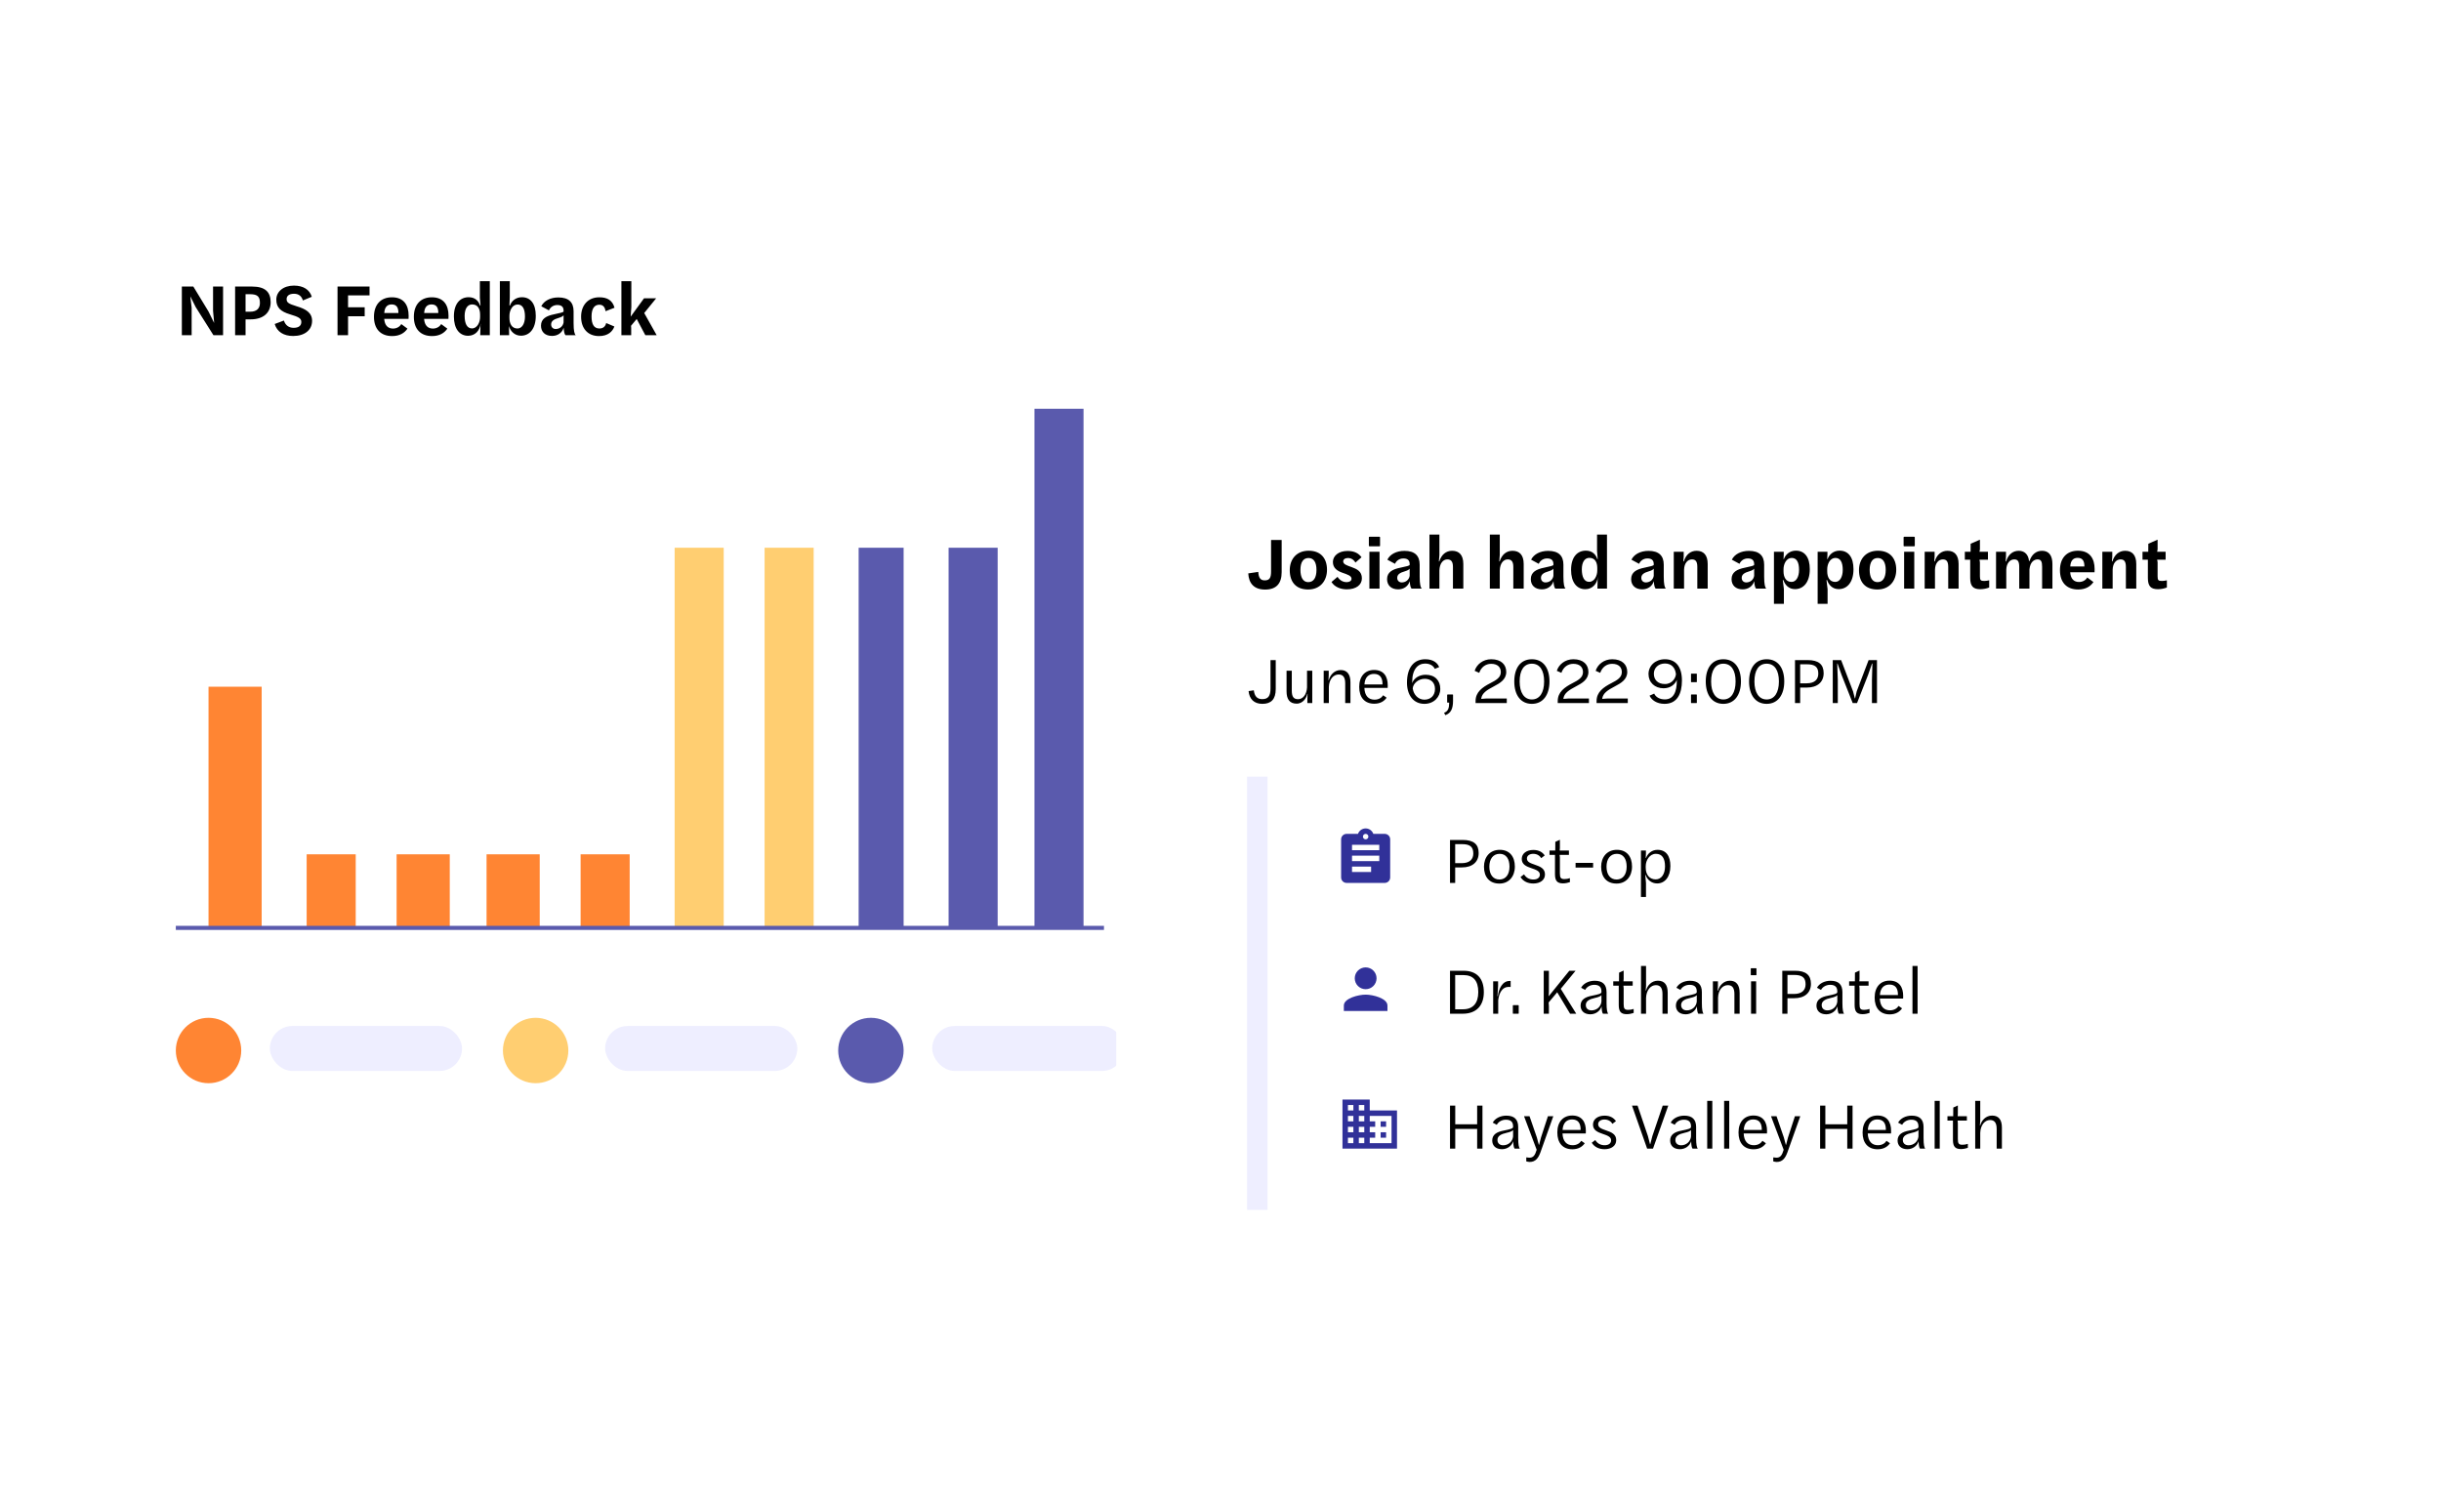 <svg width="597" height="370" viewBox="0 0 597 370" fill="none" xmlns="http://www.w3.org/2000/svg">
<rect x="35" width="516" height="370" rx="20" fill="white"/>
<g filter="url(#filter0_d_10_2127)">
<rect x="12" y="36" width="293" height="256" rx="20" fill="white"/>
</g>
<path d="M44.476 82H46.87V75.268L46.546 72.496L47.86 75.124L52.198 82H54.556V70.102H52.108V76.024L52.378 79.012L50.992 76.204L47.284 70.102H44.476V82ZM57.501 82H60.057V78.13H61.299C64.467 78.13 66.195 76.456 66.195 73.936C66.195 71.434 64.845 70.102 61.659 70.102H57.501V82ZM60.057 76.258V71.974H61.137C63.045 71.974 63.567 72.622 63.567 74.134C63.567 75.358 62.883 76.258 61.173 76.258H60.057ZM71.7 82.198C74.526 82.198 76.326 80.722 76.326 78.49C76.326 76.492 74.778 75.592 72.6 74.944C70.458 74.296 70.098 73.972 70.098 73.144C70.098 72.496 70.584 71.866 71.898 71.866C73.068 71.866 73.77 72.46 74.076 73.504L76.254 72.604C75.714 70.84 74.166 69.868 71.88 69.868C69.306 69.868 67.578 71.344 67.578 73.288C67.56 75.304 68.748 76.24 70.89 76.888C72.96 77.518 73.698 77.842 73.698 78.778C73.698 79.678 73.032 80.2 71.826 80.2C70.674 80.2 69.81 79.606 69.432 78.418L67.182 79.264C67.758 81.172 69.378 82.198 71.7 82.198ZM82.55 82H85.124V77.374H89.192V75.178H85.124V72.262H90.38V70.102H82.55V82ZM95.907 82.216C97.743 82.216 98.931 81.46 99.651 80.398L98.139 79.282C97.761 79.948 97.005 80.38 96.123 80.38C94.935 80.38 94.089 79.678 93.963 78.004H99.921C99.939 77.914 99.939 77.392 99.939 77.23C99.939 74.638 98.751 72.73 95.853 72.73C93.135 72.73 91.461 74.512 91.461 77.5C91.461 80.524 93.135 82.216 95.907 82.216ZM93.981 76.582C94.071 75.034 94.791 74.476 95.799 74.476C97.023 74.476 97.437 75.286 97.437 76.51V76.582H93.981ZM105.663 82.216C107.499 82.216 108.687 81.46 109.407 80.398L107.895 79.282C107.517 79.948 106.761 80.38 105.879 80.38C104.691 80.38 103.845 79.678 103.719 78.004H109.677C109.695 77.914 109.695 77.392 109.695 77.23C109.695 74.638 108.507 72.73 105.609 72.73C102.891 72.73 101.217 74.512 101.217 77.5C101.217 80.524 102.891 82.216 105.663 82.216ZM103.737 76.582C103.827 75.034 104.547 74.476 105.555 74.476C106.779 74.476 107.193 75.286 107.193 76.51V76.582H103.737ZM114.483 82.144C116.247 82.144 117.363 80.812 117.543 79.21L117.561 79.192L117.507 79.642L117.453 82H119.793V68.788H117.363V72.856L117.525 74.764H117.417C117.075 73.684 116.229 72.712 114.627 72.712C112.611 72.712 111.009 74.188 111.009 77.428C111.009 80.398 112.359 82.144 114.483 82.144ZM115.419 80.344C114.213 80.344 113.637 79.138 113.637 77.284C113.637 75.502 114.357 74.476 115.473 74.476C116.931 74.476 117.417 75.664 117.417 76.978V77.572C117.417 78.832 116.733 80.344 115.419 80.344ZM127.419 82.126C129.453 82.126 131.037 80.506 131.037 77.266C131.037 74.278 129.741 72.712 127.635 72.712C126.159 72.712 125.097 73.63 124.719 74.764H124.593L124.683 72.712V68.788H122.253V82H124.521L124.485 79.768C124.827 81.028 125.853 82.126 127.419 82.126ZM126.555 80.362C125.133 80.362 124.593 79.12 124.593 77.77V77.266C124.593 75.988 125.277 74.494 126.591 74.494C127.815 74.494 128.391 75.574 128.391 77.446C128.391 79.21 127.653 80.362 126.555 80.362ZM135.028 82.18C136.324 82.18 137.458 81.478 137.854 80.182C137.908 81.208 138.088 81.802 138.304 82H140.806C140.5 81.748 140.284 80.938 140.284 79.066V76.15C140.284 73.954 139.096 72.766 136.558 72.766C134.614 72.766 133.03 73.594 132.382 74.926L134.254 75.934C134.542 75.268 135.226 74.62 136.306 74.62C137.404 74.62 137.836 75.142 137.836 76.006V76.204C137.764 76.402 137.08 76.564 135.532 76.888C133.66 77.266 132.31 77.968 132.31 79.678C132.31 81.172 133.3 82.18 135.028 82.18ZM135.892 80.488C135.298 80.488 134.794 80.092 134.794 79.372C134.794 78.562 135.424 78.112 136.648 77.77C137.296 77.572 137.638 77.392 137.836 77.122V78.886C137.656 79.93 136.792 80.488 135.892 80.488ZM146.513 82.216C148.709 82.216 149.825 81.082 150.257 79.876L148.259 79.03C148.061 79.876 147.503 80.362 146.603 80.362C145.217 80.362 144.677 79.264 144.677 77.41C144.677 75.448 145.415 74.548 146.585 74.548C147.629 74.548 147.971 75.322 148.115 76.132L150.293 75.286C149.789 73.45 148.493 72.73 146.585 72.73C143.741 72.73 142.121 74.746 142.121 77.482C142.121 80.344 143.741 82.216 146.513 82.216ZM151.978 82H154.372V80.272L154.336 79.696L155.722 78.04L157.828 82H160.6L157.558 76.582L160.474 72.982H157.504L154.246 77.464L154.408 75.124V68.788H151.978V82Z" fill="black"/>
<rect x="51" y="168" width="13" height="59" fill="#FF8533"/>
<rect x="75" y="209" width="12" height="18" fill="#FF8533"/>
<rect x="97" y="209" width="13" height="18" fill="#FF8533"/>
<rect x="119" y="209" width="13" height="18" fill="#FF8533"/>
<rect x="142" y="209" width="12" height="18" fill="#FF8533"/>
<rect x="165" y="134" width="12" height="93" fill="#FFCE71"/>
<rect x="187" y="134" width="12" height="93" fill="#FFCE71"/>
<rect x="210" y="134" width="11" height="93" fill="#5A5AAD"/>
<rect x="232" y="134" width="12" height="93" fill="#5A5AAD"/>
<rect x="253" y="100" width="12" height="127" fill="#5A5AAD"/>
<path d="M43 227H270" stroke="#5A5AAD"/>
<circle cx="51" cy="257" r="8" fill="#FF8533"/>
<circle cx="131" cy="257" r="8" fill="#FFCE71"/>
<circle cx="213" cy="257" r="8" fill="#5A5AAD"/>
<rect x="66" y="251" width="47" height="11" rx="5.5" fill="#EEEEFF"/>
<rect x="148" y="251" width="47" height="11" rx="5.5" fill="#EEEEFF"/>
<rect x="228" y="251" width="47" height="11" rx="5.5" fill="#EEEEFF"/>
<g filter="url(#filter1_d_10_2127)">
<rect x="273" y="95" width="312" height="239" rx="20" fill="white"/>
</g>
<path d="M309.41 144.234C312.146 144.234 313.46 142.758 313.46 139.968V132.102H310.868V139.77C310.868 141.3 310.544 141.984 309.32 141.984C308.294 141.984 307.826 141.39 307.736 139.914L305.288 140.274C305.414 142.704 306.692 144.234 309.41 144.234ZM319.939 144.216C322.855 144.216 324.547 142.128 324.547 139.392C324.547 136.566 322.999 134.73 320.065 134.73C317.131 134.73 315.439 136.764 315.439 139.482C315.439 142.362 316.933 144.216 319.939 144.216ZM319.957 142.416C318.679 142.416 318.049 141.228 318.049 139.41C318.049 137.592 318.715 136.512 320.029 136.512C321.325 136.512 321.973 137.592 321.973 139.428C321.973 141.3 321.289 142.416 319.957 142.416ZM329.391 144.18C331.659 144.18 333.081 143.1 333.081 141.48C333.081 139.788 331.857 139.194 330.579 138.744C329.463 138.348 328.509 138.06 328.509 137.34C328.509 136.872 328.959 136.512 329.679 136.512C330.669 136.512 331.263 137.178 331.497 137.628L332.991 136.332C332.325 135.432 331.335 134.784 329.571 134.784C327.321 134.784 325.989 136.026 325.989 137.484C325.989 138.996 327.105 139.68 328.257 140.094C329.607 140.562 330.543 140.868 330.543 141.588C330.543 142.128 330.021 142.416 329.355 142.416C328.401 142.416 327.645 141.93 327.123 141.12L325.647 142.38C326.367 143.568 327.843 144.18 329.391 144.18ZM334.948 133.65H337.36C337.468 133.65 337.522 133.596 337.522 133.488V131.49C337.522 131.364 337.468 131.31 337.36 131.31H334.966C334.84 131.31 334.786 131.364 334.786 131.49V133.488C334.786 133.596 334.822 133.65 334.948 133.65ZM334.912 144H337.396V134.982H334.912V144ZM341.956 144.18C343.252 144.18 344.386 143.478 344.782 142.182C344.836 143.208 345.016 143.802 345.232 144H347.734C347.428 143.748 347.212 142.938 347.212 141.066V138.15C347.212 135.954 346.024 134.766 343.486 134.766C341.542 134.766 339.958 135.594 339.31 136.926L341.182 137.934C341.47 137.268 342.154 136.62 343.234 136.62C344.332 136.62 344.764 137.142 344.764 138.006V138.204C344.692 138.402 344.008 138.564 342.46 138.888C340.588 139.266 339.238 139.968 339.238 141.678C339.238 143.172 340.228 144.18 341.956 144.18ZM342.82 142.488C342.226 142.488 341.722 142.092 341.722 141.372C341.722 140.562 342.352 140.112 343.576 139.77C344.224 139.572 344.566 139.392 344.764 139.122V140.886C344.584 141.93 343.72 142.488 342.82 142.488ZM349.607 144H352.037V139.572C352.091 137.772 352.973 136.854 353.963 136.854C354.755 136.854 355.349 137.214 355.349 138.672V144H357.887V137.988C357.887 135.792 356.879 134.748 355.151 134.748C353.639 134.748 352.523 135.702 352.019 137.34H351.911C351.911 137.34 352.037 135.99 352.037 135.774V130.788H349.607V144ZM364.372 144H366.802V139.572C366.856 137.772 367.738 136.854 368.728 136.854C369.52 136.854 370.114 137.214 370.114 138.672V144H372.652V137.988C372.652 135.792 371.644 134.748 369.916 134.748C368.404 134.748 367.288 135.702 366.784 137.34H366.676C366.676 137.34 366.802 135.99 366.802 135.774V130.788H364.372V144ZM377.112 144.18C378.408 144.18 379.542 143.478 379.938 142.182C379.992 143.208 380.172 143.802 380.388 144H382.89C382.584 143.748 382.368 142.938 382.368 141.066V138.15C382.368 135.954 381.18 134.766 378.642 134.766C376.698 134.766 375.114 135.594 374.466 136.926L376.338 137.934C376.626 137.268 377.31 136.62 378.39 136.62C379.488 136.62 379.92 137.142 379.92 138.006V138.204C379.848 138.402 379.164 138.564 377.616 138.888C375.744 139.266 374.394 139.968 374.394 141.678C374.394 143.172 375.384 144.18 377.112 144.18ZM377.976 142.488C377.382 142.488 376.878 142.092 376.878 141.372C376.878 140.562 377.508 140.112 378.732 139.77C379.38 139.572 379.722 139.392 379.92 139.122V140.886C379.74 141.93 378.876 142.488 377.976 142.488ZM387.715 144.144C389.479 144.144 390.595 142.812 390.775 141.21L390.793 141.192L390.739 141.642L390.685 144H393.025V130.788H390.595V134.856L390.757 136.764H390.649C390.307 135.684 389.461 134.712 387.859 134.712C385.843 134.712 384.241 136.188 384.241 139.428C384.241 142.398 385.591 144.144 387.715 144.144ZM388.651 142.344C387.445 142.344 386.869 141.138 386.869 139.284C386.869 137.502 387.589 136.476 388.705 136.476C390.163 136.476 390.649 137.664 390.649 138.978V139.572C390.649 140.832 389.965 142.344 388.651 142.344ZM401.651 144.18C402.947 144.18 404.081 143.478 404.477 142.182C404.531 143.208 404.711 143.802 404.927 144H407.429C407.123 143.748 406.907 142.938 406.907 141.066V138.15C406.907 135.954 405.719 134.766 403.181 134.766C401.237 134.766 399.653 135.594 399.005 136.926L400.877 137.934C401.165 137.268 401.849 136.62 402.929 136.62C404.027 136.62 404.459 137.142 404.459 138.006V138.204C404.387 138.402 403.703 138.564 402.155 138.888C400.283 139.266 398.933 139.968 398.933 141.678C398.933 143.172 399.923 144.18 401.651 144.18ZM402.515 142.488C401.921 142.488 401.417 142.092 401.417 141.372C401.417 140.562 402.047 140.112 403.271 139.77C403.919 139.572 404.261 139.392 404.459 139.122V140.886C404.279 141.93 403.415 142.488 402.515 142.488ZM409.356 144H411.876V139.41C411.912 137.7 412.812 136.854 413.802 136.854C414.576 136.854 415.116 137.214 415.116 138.672V144H417.654V137.988C417.654 135.792 416.646 134.748 414.936 134.748C413.442 134.748 412.308 135.702 411.822 137.34H411.696C411.696 137.34 411.786 136.386 411.786 136.17V134.982H409.356V144ZM426.208 144.18C427.504 144.18 428.638 143.478 429.034 142.182C429.088 143.208 429.268 143.802 429.484 144H431.986C431.68 143.748 431.464 142.938 431.464 141.066V138.15C431.464 135.954 430.276 134.766 427.738 134.766C425.794 134.766 424.21 135.594 423.562 136.926L425.434 137.934C425.722 137.268 426.406 136.62 427.486 136.62C428.584 136.62 429.016 137.142 429.016 138.006V138.204C428.944 138.402 428.26 138.564 426.712 138.888C424.84 139.266 423.49 139.968 423.49 141.678C423.49 143.172 424.48 144.18 426.208 144.18ZM427.072 142.488C426.478 142.488 425.974 142.092 425.974 141.372C425.974 140.562 426.604 140.112 427.828 139.77C428.476 139.572 428.818 139.392 429.016 139.122V140.886C428.836 141.93 427.972 142.488 427.072 142.488ZM433.859 147.726H436.289V144.126L436.019 141.912H436.163C436.577 143.118 437.495 144.126 439.007 144.126C441.041 144.126 442.625 142.488 442.625 139.248C442.625 136.278 441.329 134.712 439.223 134.712C437.747 134.712 436.703 135.63 436.289 136.764H436.199L436.253 135.702V134.982H433.859V147.726ZM438.161 142.362C436.739 142.362 436.199 141.12 436.199 139.77V139.266C436.199 137.988 436.883 136.494 438.197 136.494C439.421 136.494 439.997 137.556 439.997 139.41C439.997 141.192 439.259 142.362 438.161 142.362ZM444.546 147.726H446.976V144.126L446.706 141.912H446.85C447.264 143.118 448.182 144.126 449.694 144.126C451.728 144.126 453.312 142.488 453.312 139.248C453.312 136.278 452.016 134.712 449.91 134.712C448.434 134.712 447.39 135.63 446.976 136.764H446.886L446.94 135.702V134.982H444.546V147.726ZM448.848 142.362C447.426 142.362 446.886 141.12 446.886 139.77V139.266C446.886 137.988 447.57 136.494 448.884 136.494C450.108 136.494 450.684 137.556 450.684 139.41C450.684 141.192 449.946 142.362 448.848 142.362ZM459.158 144.216C462.074 144.216 463.766 142.128 463.766 139.392C463.766 136.566 462.218 134.73 459.284 134.73C456.35 134.73 454.658 136.764 454.658 139.482C454.658 142.362 456.152 144.216 459.158 144.216ZM459.176 142.416C457.898 142.416 457.268 141.228 457.268 139.41C457.268 137.592 457.934 136.512 459.248 136.512C460.544 136.512 461.192 137.592 461.192 139.428C461.192 141.3 460.508 142.416 459.176 142.416ZM465.73 133.65H468.142C468.25 133.65 468.304 133.596 468.304 133.488V131.49C468.304 131.364 468.25 131.31 468.142 131.31H465.748C465.622 131.31 465.568 131.364 465.568 131.49V133.488C465.568 133.596 465.604 133.65 465.73 133.65ZM465.694 144H468.178V134.982H465.694V144ZM470.721 144H473.241V139.41C473.277 137.7 474.177 136.854 475.167 136.854C475.941 136.854 476.481 137.214 476.481 138.672V144H479.019V137.988C479.019 135.792 478.011 134.748 476.301 134.748C474.807 134.748 473.673 135.702 473.187 137.34H473.061C473.061 137.34 473.151 136.386 473.151 136.17V134.982H470.721V144ZM484.324 144.144C485.188 144.144 485.926 143.946 486.502 143.73V141.966C486.106 142.056 485.71 142.128 485.296 142.128C484.45 142.128 484.234 141.966 484.234 141.012V137.538L484.126 136.926H486.196V134.982H484.126L484.234 134.388V132.03L481.966 133.02L481.948 134.982H480.544V136.926H481.858V141.408C481.858 143.424 482.596 144.144 484.324 144.144ZM488.176 144H490.678V139.41C490.714 137.7 491.65 136.854 492.622 136.854C493.396 136.854 493.846 137.214 493.846 138.672V144H496.348V139.302C496.528 137.484 497.464 136.854 498.346 136.854C499.228 136.854 499.444 137.466 499.444 138.672V144H501.964V137.988C501.964 135.99 501.172 134.748 499.426 134.748C497.986 134.748 496.888 135.648 496.366 137.25H496.24C496.096 135.81 495.286 134.748 493.738 134.748C492.244 134.748 491.128 135.702 490.642 137.34H490.516C490.516 137.34 490.606 136.458 490.606 136.17V134.982H488.176V144ZM508.253 144.216C510.089 144.216 511.277 143.46 511.997 142.398L510.485 141.282C510.107 141.948 509.351 142.38 508.469 142.38C507.281 142.38 506.435 141.678 506.309 140.004H512.267C512.285 139.914 512.285 139.392 512.285 139.23C512.285 136.638 511.097 134.73 508.199 134.73C505.481 134.73 503.807 136.512 503.807 139.5C503.807 142.524 505.481 144.216 508.253 144.216ZM506.327 138.582C506.417 137.034 507.137 136.476 508.145 136.476C509.369 136.476 509.783 137.286 509.783 138.51V138.582H506.327ZM514.174 144H516.694V139.41C516.73 137.7 517.63 136.854 518.62 136.854C519.394 136.854 519.934 137.214 519.934 138.672V144H522.472V137.988C522.472 135.792 521.464 134.748 519.754 134.748C518.26 134.748 517.126 135.702 516.64 137.34H516.514C516.514 137.34 516.604 136.386 516.604 136.17V134.982H514.174V144ZM527.777 144.144C528.641 144.144 529.379 143.946 529.955 143.73V141.966C529.559 142.056 529.163 142.128 528.749 142.128C527.903 142.128 527.687 141.966 527.687 141.012V137.538L527.579 136.926H529.649V134.982H527.579L527.687 134.388V132.03L525.419 133.02L525.401 134.982H523.997V136.926H525.311V141.408C525.311 143.424 526.049 144.144 527.777 144.144Z" fill="black"/>
<path d="M308.744 172.192C310.856 172.192 312.008 171.104 312.008 168.576V161.488H310.728V168.432C310.728 170.288 310.136 171.04 308.712 171.04C307.48 171.04 306.824 170.352 306.648 168.88L305.368 169.072C305.56 171.008 306.696 172.192 308.744 172.192ZM317.103 172.144C318.751 172.144 319.583 170.608 319.711 169.76H319.791L319.743 171.136V172H320.943V164.08H319.663V168.192C319.567 169.904 318.671 171.056 317.471 171.056C316.383 171.056 315.935 170.432 315.935 168.96V164.08H314.655V169.12C314.655 171.04 315.391 172.128 317.103 172.144ZM323.737 172H325.001V168.064C325.065 166.16 326.121 165.008 327.401 165.008C328.457 165.008 329.001 165.68 329.001 167.168V172H330.281V166.912C330.281 165.024 329.497 163.92 327.897 163.92C326.329 163.92 325.305 165.168 324.985 166.384H324.905C324.905 166.384 324.969 165.328 324.969 165.2V164.08H323.737V172ZM336.105 172.16C337.593 172.16 338.553 171.52 339.129 170.688L338.281 170.096C337.897 170.704 337.193 171.168 336.169 171.168C334.713 171.168 333.769 170.24 333.689 168.288H339.385C339.401 168.24 339.401 167.776 339.401 167.68C339.417 165.52 338.441 163.904 336.073 163.904C333.881 163.904 332.425 165.424 332.425 168.032C332.409 170.608 333.753 172.16 336.105 172.16ZM333.705 167.44C333.817 165.6 334.809 164.864 336.025 164.864C337.513 164.864 338.121 165.808 338.121 167.328V167.44H333.705ZM348.379 172.192C350.683 172.192 352.251 170.512 352.251 168.544C352.267 166.512 350.955 165.072 348.683 165.072C347.243 165.072 345.899 165.776 345.339 167.136C345.371 166.944 345.387 166.784 345.387 166.768C345.387 163.728 346.779 162.336 348.539 162.336C349.915 162.336 350.635 163.008 350.907 163.632L351.979 163.2C351.611 162.272 350.635 161.28 348.587 161.28C345.995 161.28 344.107 163.072 344.107 167.024C344.107 169.984 345.627 172.192 348.379 172.192ZM348.363 171.168C346.811 171.168 345.755 169.888 345.547 168.592L345.515 168.432C345.579 167.248 346.875 166.064 348.443 166.064C350.059 166.064 350.955 167.104 350.955 168.512V168.576C350.955 170.176 349.883 171.168 348.363 171.168ZM353.486 174.96C354.894 174.48 355.374 173.312 355.374 171.408V170C355.374 169.952 355.326 169.904 355.278 169.904H354.062C354.014 169.904 353.934 169.952 353.934 170V171.792C353.934 171.856 353.966 171.888 354.03 171.888H354.43C354.414 173.184 354.222 173.984 353.182 174.384L353.486 174.96ZM360.883 172H368.515V170.88H363.587C363.539 170.88 362.339 170.96 362.291 170.976L362.259 170.944C362.435 169.568 363.635 168.816 365.347 167.92C366.867 167.12 368.387 166.24 368.387 164.384C368.387 162.64 367.187 161.28 364.707 161.28C362.659 161.28 361.123 162.592 360.659 164.112L361.779 164.608C362.227 163.264 363.315 162.4 364.691 162.4C366.355 162.4 367.059 163.312 367.059 164.416C367.059 165.744 365.955 166.384 364.483 167.136C362.563 168.128 360.883 169.296 360.883 171.504V172ZM374.655 172.192C377.407 172.192 378.959 169.968 378.959 166.704C378.959 163.424 377.423 161.28 374.655 161.28C371.871 161.28 370.351 163.44 370.351 166.72C370.351 169.984 371.887 172.192 374.655 172.192ZM374.655 171.12C372.767 171.12 371.663 169.44 371.663 166.736V166.704C371.663 163.968 372.719 162.368 374.655 162.368C376.575 162.368 377.647 163.968 377.647 166.688V166.72C377.647 169.44 376.559 171.12 374.655 171.12ZM380.977 172H388.609V170.88H383.681C383.633 170.88 382.433 170.96 382.385 170.976L382.353 170.944C382.529 169.568 383.729 168.816 385.441 167.92C386.961 167.12 388.481 166.24 388.481 164.384C388.481 162.64 387.281 161.28 384.801 161.28C382.753 161.28 381.217 162.592 380.753 164.112L381.873 164.608C382.321 163.264 383.409 162.4 384.785 162.4C386.449 162.4 387.153 163.312 387.153 164.416C387.153 165.744 386.049 166.384 384.577 167.136C382.657 168.128 380.977 169.296 380.977 171.504V172ZM390.477 172H398.109V170.88H393.181C393.133 170.88 391.933 170.96 391.885 170.976L391.853 170.944C392.029 169.568 393.229 168.816 394.941 167.92C396.461 167.12 397.981 166.24 397.981 164.384C397.981 162.64 396.781 161.28 394.301 161.28C392.253 161.28 390.717 162.592 390.253 164.112L391.373 164.608C391.821 163.264 392.909 162.4 394.285 162.4C395.949 162.4 396.653 163.312 396.653 164.416C396.653 165.744 395.549 166.384 394.077 167.136C392.157 168.128 390.477 169.296 390.477 171.504V172ZM407.098 172.192C410.17 172.192 411.354 169.744 411.354 166.496C411.354 162.928 409.69 161.28 407.178 161.28C404.874 161.28 403.178 162.848 403.178 164.896C403.178 166.944 404.714 168.384 406.858 168.384C408.554 168.384 409.642 167.44 410.106 166.336V166.48C410.106 169.2 409.354 171.104 407.162 171.104C405.834 171.104 404.906 170.464 404.57 169.68L403.434 170.192C403.914 171.232 405.162 172.192 407.098 172.192ZM407.194 167.344C405.418 167.344 404.49 166.272 404.49 164.832V164.784C404.49 163.392 405.61 162.32 407.194 162.32C408.762 162.32 409.674 163.296 409.882 164.848V164.96C409.834 165.744 409.066 167.344 407.194 167.344ZM413.655 166.896H414.903C414.967 166.896 414.999 166.864 414.999 166.784V164.896C414.999 164.832 414.967 164.8 414.903 164.8H413.671C413.607 164.8 413.575 164.832 413.575 164.896V166.784C413.575 166.864 413.607 166.896 413.655 166.896ZM413.655 172H414.903C414.967 172 414.999 171.968 414.999 171.904V170C414.999 169.952 414.967 169.904 414.903 169.904H413.671C413.607 169.904 413.575 169.952 413.575 170V171.904C413.575 171.968 413.607 172 413.655 172ZM421.484 172.192C424.236 172.192 425.788 169.968 425.788 166.704C425.788 163.424 424.252 161.28 421.484 161.28C418.7 161.28 417.18 163.44 417.18 166.72C417.18 169.984 418.716 172.192 421.484 172.192ZM421.484 171.12C419.596 171.12 418.492 169.44 418.492 166.736V166.704C418.492 163.968 419.548 162.368 421.484 162.368C423.404 162.368 424.476 163.968 424.476 166.688V166.72C424.476 169.44 423.388 171.12 421.484 171.12ZM432.077 172.192C434.829 172.192 436.381 169.968 436.381 166.704C436.381 163.424 434.845 161.28 432.077 161.28C429.293 161.28 427.773 163.44 427.773 166.72C427.773 169.984 429.309 172.192 432.077 172.192ZM432.077 171.12C430.189 171.12 429.085 169.44 429.085 166.736V166.704C429.085 163.968 430.141 162.368 432.077 162.368C433.997 162.368 435.069 163.968 435.069 166.688V166.72C435.069 169.44 433.981 171.12 432.077 171.12ZM439.007 172H440.271V168.208H441.919C444.431 168.208 446.015 166.912 446.015 164.688C446.015 162.56 444.799 161.488 442.111 161.488H439.007V172ZM440.271 167.168V162.512H441.919C443.871 162.512 444.703 163.152 444.703 164.8C444.703 166.144 443.903 167.168 441.855 167.168H440.271ZM448.241 172H449.473V166.304L449.329 162.336H449.409L450.449 165.248L453.121 172H454.177L456.881 165.104L457.841 162.336H457.937L457.825 166.304V172H459.057V161.488H457.009L454.097 169.136L453.713 170.832H453.633L453.201 169.136L450.289 161.488H448.241V172Z" fill="black"/>
<rect x="305" y="190" width="5" height="106" fill="#EEEEFF"/>
<path d="M354.632 216H355.896V212.208H357.544C360.056 212.208 361.64 210.912 361.64 208.688C361.64 206.56 360.424 205.488 357.736 205.488H354.632V216ZM355.896 211.168V206.512H357.544C359.496 206.512 360.328 207.152 360.328 208.8C360.328 210.144 359.528 211.168 357.48 211.168H355.896ZM366.716 216.16C369.02 216.16 370.492 214.448 370.492 212C370.492 209.52 369.18 207.904 366.796 207.904C364.364 207.904 362.94 209.696 362.94 212.032C362.94 214.576 364.284 216.16 366.716 216.16ZM366.716 215.168C365.148 215.168 364.252 213.936 364.252 212.016C364.252 210.16 365.164 208.88 366.78 208.88C368.364 208.88 369.18 210.128 369.18 212.016C369.18 213.936 368.268 215.168 366.716 215.168ZM374.994 216.144C376.674 216.144 377.858 215.312 377.858 213.92C377.858 212.464 376.658 211.984 375.442 211.568C374.306 211.168 373.442 210.896 373.442 210.016C373.442 209.344 374.082 208.88 374.978 208.88C375.97 208.88 376.626 209.392 376.93 209.936L377.794 209.28C377.266 208.512 376.418 207.936 375.01 207.936C373.378 207.936 372.178 208.784 372.178 210.128C372.178 211.504 373.33 211.984 374.514 212.384C375.682 212.784 376.61 213.104 376.61 213.968C376.61 214.736 375.97 215.168 375.042 215.168C374.146 215.168 373.298 214.832 372.738 213.904L371.874 214.56C372.53 215.632 373.698 216.144 374.994 216.144ZM382.275 216.112C382.851 216.112 383.507 215.968 383.955 215.808V214.832C383.523 214.976 383.091 215.056 382.643 215.056C381.731 215.056 381.507 214.768 381.507 213.632V209.792L381.443 209.136H383.715V208.08H381.459L381.507 207.472V205.44L380.387 205.952L380.371 208.08H378.963V209.136H380.307V213.872C380.307 215.504 380.867 216.112 382.275 216.112ZM385.341 212.24H389.629V211.104H385.341V212.24ZM395.372 216.16C397.676 216.16 399.148 214.448 399.148 212C399.148 209.52 397.836 207.904 395.452 207.904C393.02 207.904 391.596 209.696 391.596 212.032C391.596 214.576 392.94 216.16 395.372 216.16ZM395.372 215.168C393.804 215.168 392.908 213.936 392.908 212.016C392.908 210.16 393.82 208.88 395.436 208.88C397.02 208.88 397.836 210.128 397.836 212.016C397.836 213.936 396.924 215.168 395.372 215.168ZM401.33 219.44H402.562V216.032L402.386 214.048H402.466C402.914 215.296 403.954 216.128 405.298 216.128C407.154 216.128 408.53 214.56 408.53 211.872C408.53 209.408 407.474 207.904 405.378 207.904C404.002 207.904 402.978 208.8 402.578 209.888H402.498L402.546 208.832V208.08H401.33V219.44ZM404.946 215.136C403.458 215.136 402.498 214.032 402.498 212.304V211.888C402.498 210.464 403.458 208.88 404.978 208.88C406.514 208.88 407.218 210 407.218 211.952C407.218 213.856 406.322 215.136 404.946 215.136Z" fill="black"/>
<path d="M354.632 248H357.736C361.032 248 362.904 246.064 362.904 242.72C362.904 239.312 361.128 237.488 357.928 237.488H354.632V248ZM355.896 246.912V238.544H357.896C360.328 238.544 361.544 239.952 361.544 242.672V242.736C361.544 245.44 360.216 246.912 357.864 246.912H355.896ZM365.189 248H366.421V244.688C366.629 242.88 367.445 241.44 368.933 241.44C369.125 241.44 369.317 241.44 369.461 241.456V239.984H369.205C367.445 239.984 366.565 241.872 366.325 243.696H366.229L366.389 241.2V240.08H365.189V248ZM370.092 248H371.34C371.388 248 371.436 247.968 371.436 247.904V246C371.436 245.952 371.388 245.904 371.34 245.904H370.108C370.044 245.904 369.996 245.952 369.996 246V247.904C369.996 247.968 370.028 248 370.092 248ZM377.554 248H378.818V246.192L378.754 245.248L380.85 242.752L384.002 248H385.506L381.714 241.904L385.346 237.488H383.81L378.754 243.744L378.818 242.608V237.488H377.554V248ZM388.933 248.144C390.245 248.144 391.349 247.36 391.701 246.192C391.733 247.264 391.861 247.76 392.037 248H393.317C393.093 247.728 392.917 247.04 392.917 245.376V242.72C392.917 240.832 391.941 239.936 390.021 239.936C388.517 239.936 387.237 240.624 386.693 241.648L387.685 242.176C388.037 241.472 388.901 240.928 389.909 240.928C391.125 240.928 391.669 241.488 391.669 242.56V242.704C391.653 243.104 390.965 243.264 389.397 243.584C387.701 243.904 386.581 244.544 386.565 246C386.565 247.216 387.349 248.128 388.933 248.144ZM389.253 247.184C388.469 247.184 387.845 246.752 387.845 245.888C387.845 244.912 388.677 244.448 390.117 244.128C390.789 243.984 391.493 243.744 391.669 243.456V245.008C391.557 246.272 390.516 247.184 389.253 247.184ZM397.869 248.112C398.445 248.112 399.101 247.968 399.549 247.808V246.832C399.117 246.976 398.685 247.056 398.237 247.056C397.325 247.056 397.101 246.768 397.101 245.632V241.792L397.037 241.136H399.309V240.08H397.053L397.101 239.472V237.44L395.981 237.952L395.965 240.08H394.557V241.136H395.901V245.872C395.901 247.504 396.461 248.112 397.869 248.112ZM401.346 248H402.578V244.16C402.642 242.208 403.714 241.008 404.978 241.008C406.05 241.008 406.594 241.68 406.594 243.168V248H407.874V242.848C407.874 240.96 407.106 239.92 405.474 239.92C403.922 239.92 402.898 241.104 402.578 242.32H402.498C402.498 242.32 402.578 241.248 402.578 241.12V236.32H401.346V248ZM412.245 248.144C413.557 248.144 414.661 247.36 415.013 246.192C415.045 247.264 415.173 247.76 415.349 248H416.629C416.405 247.728 416.229 247.04 416.229 245.376V242.72C416.229 240.832 415.253 239.936 413.333 239.936C411.829 239.936 410.549 240.624 410.005 241.648L410.997 242.176C411.349 241.472 412.213 240.928 413.221 240.928C414.437 240.928 414.981 241.488 414.981 242.56V242.704C414.965 243.104 414.277 243.264 412.709 243.584C411.013 243.904 409.893 244.544 409.877 246C409.877 247.216 410.661 248.128 412.245 248.144ZM412.565 247.184C411.781 247.184 411.157 246.752 411.157 245.888C411.157 244.912 411.989 244.448 413.429 244.128C414.101 243.984 414.805 243.744 414.981 243.456V245.008C414.869 246.272 413.829 247.184 412.565 247.184ZM418.924 248H420.188V244.064C420.252 242.16 421.308 241.008 422.588 241.008C423.644 241.008 424.188 241.68 424.188 243.168V248H425.468V242.912C425.468 241.024 424.684 239.92 423.084 239.92C421.516 239.92 420.492 241.168 420.172 242.384H420.092C420.092 242.384 420.156 241.328 420.156 241.2V240.08H418.924V248ZM428.269 238.576H429.485C429.533 238.576 429.581 238.544 429.581 238.48V236.976C429.581 236.912 429.533 236.88 429.485 236.88H428.285C428.205 236.88 428.189 236.912 428.189 236.976V238.48C428.189 238.544 428.205 238.576 428.269 238.576ZM428.253 248H429.501V240.08H428.253V248ZM435.898 248H437.162V244.208H438.81C441.322 244.208 442.906 242.912 442.906 240.688C442.906 238.56 441.69 237.488 439.002 237.488H435.898V248ZM437.162 243.168V238.512H438.81C440.762 238.512 441.594 239.152 441.594 240.8C441.594 242.144 440.794 243.168 438.746 243.168H437.162ZM446.62 248.144C447.932 248.144 449.036 247.36 449.388 246.192C449.42 247.264 449.548 247.76 449.724 248H451.004C450.78 247.728 450.604 247.04 450.604 245.376V242.72C450.604 240.832 449.628 239.936 447.708 239.936C446.204 239.936 444.924 240.624 444.38 241.648L445.372 242.176C445.724 241.472 446.588 240.928 447.596 240.928C448.812 240.928 449.356 241.488 449.356 242.56V242.704C449.34 243.104 448.652 243.264 447.084 243.584C445.388 243.904 444.268 244.544 444.252 246C444.252 247.216 445.036 248.128 446.62 248.144ZM446.94 247.184C446.156 247.184 445.532 246.752 445.532 245.888C445.532 244.912 446.364 244.448 447.804 244.128C448.476 243.984 449.18 243.744 449.356 243.456V245.008C449.244 246.272 448.204 247.184 446.94 247.184ZM455.557 248.112C456.133 248.112 456.789 247.968 457.237 247.808V246.832C456.805 246.976 456.373 247.056 455.924 247.056C455.013 247.056 454.789 246.768 454.789 245.632V241.792L454.725 241.136H456.997V240.08H454.741L454.789 239.472V237.44L453.669 237.952L453.653 240.08H452.245V241.136H453.589V245.872C453.589 247.504 454.149 248.112 455.557 248.112ZM462.168 248.16C463.656 248.16 464.616 247.52 465.192 246.688L464.344 246.096C463.96 246.704 463.256 247.168 462.232 247.168C460.776 247.168 459.832 246.24 459.752 244.288H465.448C465.464 244.24 465.464 243.776 465.464 243.68C465.48 241.52 464.504 239.904 462.136 239.904C459.944 239.904 458.488 241.424 458.488 244.032C458.472 246.608 459.816 248.16 462.168 248.16ZM459.768 243.44C459.88 241.6 460.872 240.864 462.088 240.864C463.576 240.864 464.184 241.808 464.184 243.328V243.44H459.768ZM467.737 248H468.985V236.32H467.737V248Z" fill="black"/>
<path d="M354.632 281H355.912V276.184H361.272V281H362.568V270.488H361.272V275.048H355.912V270.488H354.632V281ZM367.323 281.144C368.635 281.144 369.739 280.36 370.091 279.192C370.123 280.264 370.251 280.76 370.427 281H371.707C371.483 280.728 371.307 280.04 371.307 278.376V275.72C371.307 273.832 370.331 272.936 368.411 272.936C366.907 272.936 365.627 273.624 365.083 274.648L366.075 275.176C366.427 274.472 367.291 273.928 368.299 273.928C369.515 273.928 370.059 274.488 370.059 275.56V275.704C370.043 276.104 369.355 276.264 367.787 276.584C366.091 276.904 364.971 277.544 364.955 279C364.955 280.216 365.739 281.128 367.323 281.144ZM367.643 280.184C366.859 280.184 366.235 279.752 366.235 278.888C366.235 277.912 367.067 277.448 368.507 277.128C369.179 276.984 369.883 276.744 370.059 276.456V278.008C369.947 279.272 368.907 280.184 367.643 280.184ZM374.115 284.264C375.619 284.264 376.275 283.208 376.755 281.896L379.891 273.08H378.579L376.883 278.28L376.419 280.072H376.355L375.875 278.28L374.083 273.08H372.739L375.827 281.288C375.411 282.696 374.979 283.224 374.035 283.224C373.811 283.224 373.475 283.176 373.283 283.144V284.12C373.459 284.168 373.811 284.264 374.115 284.264ZM384.559 281.16C386.047 281.16 387.007 280.52 387.583 279.688L386.735 279.096C386.351 279.704 385.647 280.168 384.623 280.168C383.167 280.168 382.223 279.24 382.143 277.288H387.839C387.855 277.24 387.855 276.776 387.855 276.68C387.871 274.52 386.895 272.904 384.527 272.904C382.335 272.904 380.879 274.424 380.879 277.032C380.863 279.608 382.207 281.16 384.559 281.16ZM382.159 276.44C382.271 274.6 383.263 273.864 384.479 273.864C385.967 273.864 386.575 274.808 386.575 276.328V276.44H382.159ZM392.416 281.144C394.096 281.144 395.28 280.312 395.28 278.92C395.28 277.464 394.08 276.984 392.864 276.568C391.728 276.168 390.864 275.896 390.864 275.016C390.864 274.344 391.504 273.88 392.4 273.88C393.391 273.88 394.048 274.392 394.352 274.936L395.216 274.28C394.688 273.512 393.84 272.936 392.432 272.936C390.799 272.936 389.6 273.784 389.6 275.128C389.6 276.504 390.752 276.984 391.936 277.384C393.104 277.784 394.032 278.104 394.032 278.968C394.032 279.736 393.391 280.168 392.464 280.168C391.568 280.168 390.72 279.832 390.16 278.904L389.296 279.56C389.952 280.632 391.12 281.144 392.416 281.144ZM402.841 281H404.281L408.009 270.488H406.649L404.121 277.928L403.609 279.912H403.545L403.033 277.928L400.505 270.488H399.145L402.841 281ZM410.839 281.144C412.151 281.144 413.255 280.36 413.607 279.192C413.639 280.264 413.767 280.76 413.943 281H415.223C414.999 280.728 414.823 280.04 414.823 278.376V275.72C414.823 273.832 413.847 272.936 411.927 272.936C410.423 272.936 409.143 273.624 408.599 274.648L409.591 275.176C409.943 274.472 410.807 273.928 411.815 273.928C413.031 273.928 413.575 274.488 413.575 275.56V275.704C413.559 276.104 412.871 276.264 411.303 276.584C409.607 276.904 408.487 277.544 408.471 279C408.471 280.216 409.255 281.128 410.839 281.144ZM411.159 280.184C410.375 280.184 409.751 279.752 409.751 278.888C409.751 277.912 410.583 277.448 412.023 277.128C412.695 276.984 413.399 276.744 413.575 276.456V278.008C413.463 279.272 412.423 280.184 411.159 280.184ZM417.534 281H418.782V269.32H417.534V281ZM421.674 281H422.922V269.32H421.674V281ZM428.871 281.16C430.359 281.16 431.319 280.52 431.895 279.688L431.047 279.096C430.663 279.704 429.959 280.168 428.935 280.168C427.479 280.168 426.535 279.24 426.455 277.288H432.151C432.167 277.24 432.167 276.776 432.167 276.68C432.183 274.52 431.207 272.904 428.839 272.904C426.647 272.904 425.191 274.424 425.191 277.032C425.175 279.608 426.519 281.16 428.871 281.16ZM426.471 276.44C426.583 274.6 427.575 273.864 428.791 273.864C430.279 273.864 430.887 274.808 430.887 276.328V276.44H426.471ZM434.522 284.264C436.026 284.264 436.682 283.208 437.161 281.896L440.298 273.08H438.986L437.29 278.28L436.826 280.072H436.762L436.282 278.28L434.49 273.08H433.146L436.234 281.288C435.818 282.696 435.386 283.224 434.442 283.224C434.218 283.224 433.882 283.176 433.69 283.144V284.12C433.866 284.168 434.218 284.264 434.522 284.264ZM445.148 281H446.428V276.184H451.788V281H453.084V270.488H451.788V275.048H446.428V270.488H445.148V281ZM459.215 281.16C460.703 281.16 461.663 280.52 462.239 279.688L461.391 279.096C461.007 279.704 460.303 280.168 459.279 280.168C457.823 280.168 456.879 279.24 456.799 277.288H462.495C462.511 277.24 462.511 276.776 462.511 276.68C462.527 274.52 461.551 272.904 459.183 272.904C456.991 272.904 455.535 274.424 455.535 277.032C455.519 279.608 456.863 281.16 459.215 281.16ZM456.815 276.44C456.927 274.6 457.919 273.864 459.135 273.864C460.623 273.864 461.231 274.808 461.231 276.328V276.44H456.815ZM466.464 281.144C467.776 281.144 468.88 280.36 469.232 279.192C469.264 280.264 469.392 280.76 469.568 281H470.848C470.624 280.728 470.448 280.04 470.448 278.376V275.72C470.448 273.832 469.472 272.936 467.552 272.936C466.048 272.936 464.768 273.624 464.224 274.648L465.216 275.176C465.568 274.472 466.432 273.928 467.44 273.928C468.656 273.928 469.2 274.488 469.2 275.56V275.704C469.184 276.104 468.496 276.264 466.928 276.584C465.232 276.904 464.112 277.544 464.096 279C464.096 280.216 464.88 281.128 466.464 281.144ZM466.784 280.184C466 280.184 465.376 279.752 465.376 278.888C465.376 277.912 466.208 277.448 467.648 277.128C468.32 276.984 469.024 276.744 469.2 276.456V278.008C469.088 279.272 468.048 280.184 466.784 280.184ZM473.159 281H474.407V269.32H473.159V281ZM479.603 281.112C480.179 281.112 480.835 280.968 481.283 280.808V279.832C480.851 279.976 480.419 280.056 479.971 280.056C479.059 280.056 478.835 279.768 478.835 278.632V274.792L478.771 274.136H481.043V273.08H478.787L478.835 272.472V270.44L477.715 270.952L477.699 273.08H476.291V274.136H477.635V278.872C477.635 280.504 478.195 281.112 479.603 281.112ZM483.08 281H484.312V277.16C484.376 275.208 485.448 274.008 486.712 274.008C487.784 274.008 488.328 274.68 488.328 276.168V281H489.608V275.848C489.608 273.96 488.84 272.92 487.208 272.92C485.656 272.92 484.632 274.104 484.312 275.32H484.232C484.232 275.32 484.312 274.248 484.312 274.12V269.32H483.08V281Z" fill="black"/>
<path d="M335 271.667V269H328.333V281H341.667V271.667H335ZM331 279.667H329.667V278.333H331V279.667ZM331 277H329.667V275.667H331V277ZM331 274.333H329.667V273H331V274.333ZM331 271.667H329.667V270.333H331V271.667ZM333.667 279.667H332.333V278.333H333.667V279.667ZM333.667 277H332.333V275.667H333.667V277ZM333.667 274.333H332.333V273H333.667V274.333ZM333.667 271.667H332.333V270.333H333.667V271.667ZM340.333 279.667H335V278.333H336.333V277H335V275.667H336.333V274.333H335V273H340.333V279.667ZM339 274.333H337.667V275.667H339V274.333ZM339 277H337.667V278.333H339V277Z" fill="#313199"/>
<path d="M334 242C335.473 242 336.667 240.807 336.667 239.333C336.667 237.86 335.473 236.667 334 236.667C332.527 236.667 331.333 237.86 331.333 239.333C331.333 240.807 332.527 242 334 242ZM334 243.333C332.22 243.333 328.667 244.227 328.667 246V247.333H339.333V246C339.333 244.227 335.78 243.333 334 243.333Z" fill="#313199"/>
<path d="M338.667 204H335.88C335.6 203.227 334.867 202.667 334 202.667C333.133 202.667 332.4 203.227 332.12 204H329.333C328.6 204 328 204.6 328 205.333V214.667C328 215.4 328.6 216 329.333 216H338.667C339.4 216 340 215.4 340 214.667V205.333C340 204.6 339.4 204 338.667 204ZM334 204C334.367 204 334.667 204.3 334.667 204.667C334.667 205.033 334.367 205.333 334 205.333C333.633 205.333 333.333 205.033 333.333 204.667C333.333 204.3 333.633 204 334 204ZM335.333 213.333H330.667V212H335.333V213.333ZM337.333 210.667H330.667V209.333H337.333V210.667ZM337.333 208H330.667V206.667H337.333V208Z" fill="#313199"/>
<defs>
<filter id="filter0_d_10_2127" x="0" y="28" width="317" height="280" filterUnits="userSpaceOnUse" color-interpolation-filters="sRGB">
<feFlood flood-opacity="0" result="BackgroundImageFix"/>
<feColorMatrix in="SourceAlpha" type="matrix" values="0 0 0 0 0 0 0 0 0 0 0 0 0 0 0 0 0 0 127 0" result="hardAlpha"/>
<feOffset dy="4"/>
<feGaussianBlur stdDeviation="6"/>
<feComposite in2="hardAlpha" operator="out"/>
<feColorMatrix type="matrix" values="0 0 0 0 0 0 0 0 0 0 0 0 0 0 0 0 0 0 0.15 0"/>
<feBlend mode="normal" in2="BackgroundImageFix" result="effect1_dropShadow_10_2127"/>
<feBlend mode="normal" in="SourceGraphic" in2="effect1_dropShadow_10_2127" result="shape"/>
</filter>
<filter id="filter1_d_10_2127" x="261" y="87" width="336" height="263" filterUnits="userSpaceOnUse" color-interpolation-filters="sRGB">
<feFlood flood-opacity="0" result="BackgroundImageFix"/>
<feColorMatrix in="SourceAlpha" type="matrix" values="0 0 0 0 0 0 0 0 0 0 0 0 0 0 0 0 0 0 127 0" result="hardAlpha"/>
<feOffset dy="4"/>
<feGaussianBlur stdDeviation="6"/>
<feComposite in2="hardAlpha" operator="out"/>
<feColorMatrix type="matrix" values="0 0 0 0 0 0 0 0 0 0 0 0 0 0 0 0 0 0 0.15 0"/>
<feBlend mode="normal" in2="BackgroundImageFix" result="effect1_dropShadow_10_2127"/>
<feBlend mode="normal" in="SourceGraphic" in2="effect1_dropShadow_10_2127" result="shape"/>
</filter>
</defs>
</svg>
